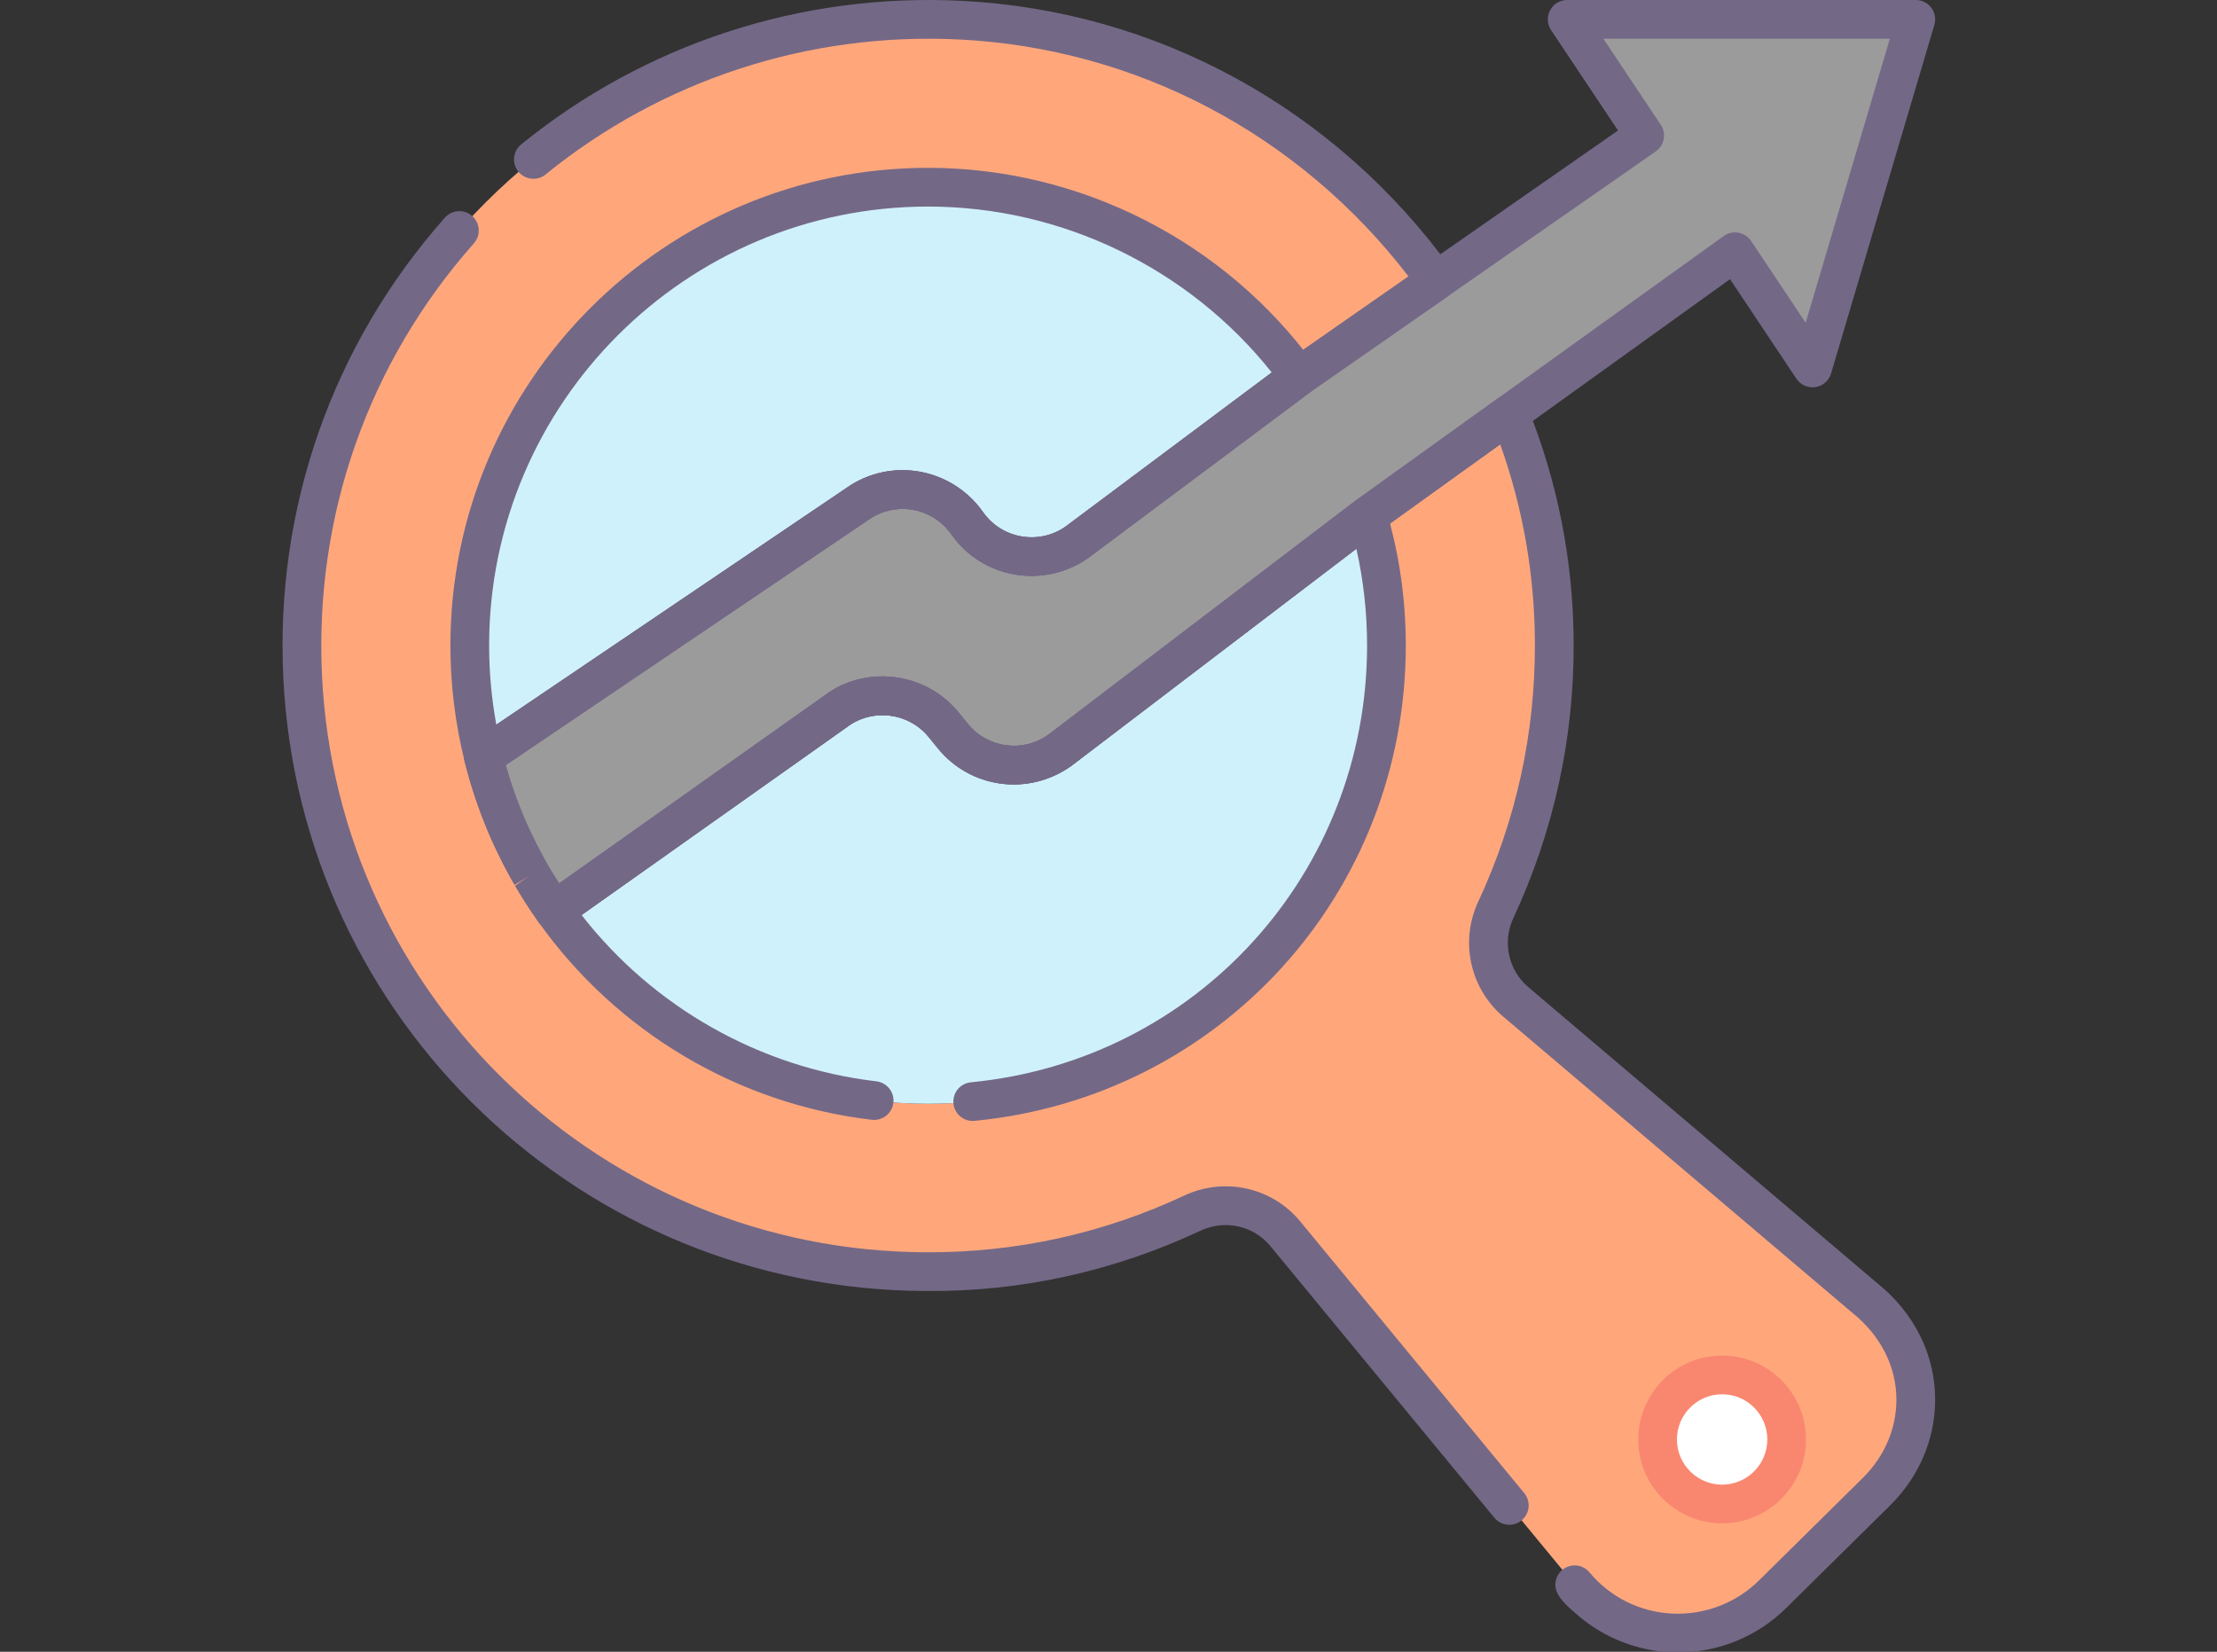 <?xml version="1.0" standalone="no"?>
<!DOCTYPE svg PUBLIC "-//W3C//DTD SVG 1.0//EN" "http://www.w3.org/TR/2001/REC-SVG-20010904/DTD/svg10.dtd">
<svg xmlns="http://www.w3.org/2000/svg" xmlns:xlink="http://www.w3.org/1999/xlink" id="body_1" width="51" height="38">

<rect width="100%" height="100%" fill="#333333" stroke="none"/>

<g transform="matrix(0.297 0 0 0.297 6.5 -0)">
	<g>
		<g>
			<path  d="M122.5 100.5L95.51 77.6C 93.44 75.84 92.82 72.93 93.97 70.48C 96.9 64.18 98.54 57.16 98.5 49.75C 98.47 43.53 97.24 37.55 95.02 32.06L95.02 32.06L84.05 39.95C 85 43.14 85.5 46.51 85.5 50C 85.5 69.61 69.61 85.5 50 85.5C 38.05 85.5 27.47 79.6 21.04 70.54C 21.01 70.5 20.98 70.46 20.96 70.42C 20.67 70.02 20.39 69.6 20.13 69.19C 20.11 69.17 20.1 69.15 20.09 69.13C 19.82 68.71 19.56 68.29 19.31 67.86C 19.28 67.8 19.24 67.74 19.2 67.67C 18.99 67.31 18.79 66.93 18.59 66.56C 18.52 66.43 18.45 66.29 18.38 66.16C 18.17 65.74 17.96 65.31 17.76 64.88C 17.6 64.53 17.44 64.18 17.29 63.82C 17.21 63.63 17.14 63.45 17.06 63.26C 16.87 62.78 16.69 62.3 16.52 61.82C 16.37 61.4 16.23 60.98 16.1 60.56C 16.05 60.39 16 60.23 15.95 60.06C 15.81 59.58 15.68 59.1 15.56 58.62C 14.87 55.86 14.5 52.97 14.5 50C 14.5 30.39 30.39 14.5 50 14.5C 61.82 14.5 72.28 20.27 78.73 29.15L78.73 29.15L89.34 21.76C 80.98 10.16 67.63 2.31 52.47 1.56C 23.73 0.14 0.13 23.74 1.56 52.48C 2.83 78.02 24.23 98.4 49.8 98.5C 57.2 98.53 64.21 96.9 70.49 93.96C 72.98 92.8 75.93 93.45 77.67 95.57L77.67 95.57L100.08 122.75C 104 127.46 111.12 127.78 115.45 123.45L115.45 123.45L123.5 115.5C 125.49 113.51 126.48 110.99 126.5 108.5C 126.52 105.57 125.2 102.66 122.5 100.5z" stroke="none"  fill="#FFA77B" fill-rule="nonzero" />
			<g>
				<path  d="M116.5 111.5C 116.5 112.881 116.012 114.059 115.036 115.036C 114.059 116.012 112.881 116.5 111.5 116.5C 110.119 116.5 108.941 116.012 107.964 115.036C 106.988 114.059 106.5 112.881 106.5 111.5C 106.5 110.119 106.988 108.941 107.964 107.964C 108.941 106.988 110.119 106.5 111.5 106.5C 112.881 106.5 114.059 106.988 115.036 107.964C 116.012 108.941 116.5 110.119 116.5 111.5C 116.5 111.558 116.499 111.616 116.497 111.674" stroke="none"  fill="#FFFFFF" fill-rule="nonzero" />
			</g>
			<path  d="M50 14.5C 30.39 14.5 14.5 30.39 14.5 50C 14.5 52.97 14.87 55.86 15.56 58.62L15.56 58.62L44.5 39.05C 45.57 38.29 46.81 37.92 48.03 37.92C 49.95 37.92 51.83 38.83 53.02 40.52C 54.94 43.27 58.73 43.95 61.49 42.03L61.49 42.03L78.73 29.15C 72.28 20.27 61.82 14.5 50 14.5z" stroke="none"  fill="#CFF1FB" fill-rule="nonzero" />
			<path  d="M60.2 58.12C 57.56 60.02 53.91 59.51 51.89 56.98L51.89 56.98L51.24 56.18C 49.16 53.58 45.39 53.13 42.76 55.16L42.76 55.16L21.04 70.54C 27.47 79.6 38.05 85.5 50 85.5C 69.61 85.5 85.5 69.61 85.5 50C 85.5 46.51 85 43.14 84.05 39.95L84.05 39.95L60.2 58.12z" stroke="none"  fill="#CFF1FB" fill-rule="nonzero" />
			<path  d="M105.5 10.5L89.34 21.76L78.73 29.15L61.49 42.03C 58.73 43.95 54.94 43.27 53.02 40.52C 51.83 38.83 49.95 37.92 48.03 37.92C 46.81 37.92 45.57 38.29 44.5 39.05L44.5 39.05L15.56 58.62C 15.68 59.1 15.81 59.58 15.95 60.06C 16 60.23 16.05 60.39 16.1 60.56C 16.23 60.98 16.37 61.4 16.52 61.82C 16.69 62.3 16.87 62.78 17.06 63.26C 17.14 63.45 17.21 63.63 17.29 63.82C 17.44 64.18 17.6 64.53 17.76 64.88C 17.96 65.31 18.17 65.74 18.38 66.16C 18.45 66.29 18.52 66.43 18.59 66.56C 18.79 66.93 18.99 67.31 19.2 67.67C 19.24 67.74 19.28 67.8 19.31 67.86C 19.56 68.29 19.82 68.71 20.09 69.13C 20.1 69.15 20.11 69.17 20.13 69.19C 20.39 69.6 20.67 70.02 20.96 70.42C 20.98 70.46 21.01 70.5 21.04 70.54L21.04 70.54L42.76 55.16C 45.39 53.13 49.16 53.58 51.24 56.18L51.24 56.18L51.89 56.98C 53.91 59.51 57.56 60.02 60.2 58.12L60.2 58.12L84.05 39.95L95.02 32.06L112.5 19.5L118.5 28.5L126.5 1.5L99.5 1.5L105.5 10.5z" stroke="none"  fill="#9B9B9B" fill-rule="nonzero" />
		</g>
		<g>
			<path  d="M111.501 105C 107.917 105 105.001 107.916 105.001 111.5C 105.001 115.084 107.917 118 111.501 118C 115.085 118 118.001 115.084 118.001 111.5C 118.001 107.916 115.085 105 111.501 105zM111.501 115C 109.571 115 108.001 113.43 108.001 111.5C 108.001 109.57 109.571 108 111.501 108C 113.431 108 115.001 109.57 115.001 111.5C 115.001 113.43 113.431 115 111.501 115z" stroke="none"  fill="#F98770" fill-rule="nonzero" />
			<path  d="M78.83 94.619C 76.663 91.979 72.973 91.148 69.854 92.602C 63.559 95.549 56.81 97.04 49.807 97C 24.832 96.902 4.298 77.314 3.059 52.405C 2.443 40.02 6.619 28.103 14.819 18.85C 15.368 18.23 15.311 17.282 14.691 16.733C 14.069 16.183 13.124 16.242 12.573 16.861C 3.85 26.705 -0.594 39.381 0.062 52.555C 1.381 79.056 23.226 99.896 49.795 100C 57.248 100.072 64.427 98.455 71.123 95.32C 73 94.447 75.214 94.942 76.514 96.525L76.514 96.525L93.86 117.563C 94.157 117.923 94.586 118.109 95.018 118.109C 95.354 118.109 95.692 117.997 95.971 117.766C 96.611 117.239 96.701 116.294 96.174 115.655L96.174 115.655L78.83 94.619z" stroke="none"  fill="#746887" fill-rule="nonzero" />
			<path  d="M50.001 13C 29.599 13 13.001 29.598 13.001 50C 13.001 53.027 13.372 56.05 14.105 58.983C 14.223 59.458 14.566 59.845 15.024 60.021C 15.197 60.087 15.379 60.12 15.56 60.12C 15.855 60.12 16.149 60.033 16.4 59.863L16.4 59.863L45.34 40.293C 45.35 40.286 45.36 40.28 45.369 40.273C 46.154 39.715 47.074 39.42 48.029 39.42C 49.52 39.42 50.927 40.154 51.79 41.379C 54.181 44.803 58.914 45.647 62.387 43.232L62.387 43.232L79.627 30.352C 80.284 29.861 80.426 28.933 79.943 28.269C 72.999 18.708 61.806 13 50.001 13zM44.501 39.05L44.511 39.05L44.501 39.05zM60.634 40.799C 58.559 42.243 55.696 41.731 54.247 39.657C 52.82 37.63 50.496 36.42 48.03 36.42C 46.454 36.42 44.939 36.903 43.647 37.817L43.647 37.817L16.557 56.135C 16.187 54.113 16 52.058 16 50C 16 31.252 31.252 16 50 16C 60.354 16 70.196 20.779 76.62 28.854L76.62 28.854L60.634 40.799z" stroke="none"  fill="#746887" fill-rule="nonzero" />
			<path  d="M84.516 38.524C 84.046 38.372 83.535 38.458 83.142 38.757L83.142 38.757L59.325 56.902C 57.339 58.332 54.588 57.954 53.054 56.033L53.054 56.033L52.411 55.242C 49.84 52.027 45.099 51.457 41.892 53.935L41.892 53.935L20.172 69.315C 19.848 69.545 19.627 69.895 19.561 70.287C 19.494 70.68 19.585 71.082 19.816 71.407C 25.87 79.936 35.284 85.524 45.645 86.739C 46.468 86.833 47.213 86.247 47.31 85.424C 47.406 84.601 46.817 83.856 45.995 83.759C 36.972 82.701 28.731 78.033 23.159 70.875L23.159 70.875L43.677 56.346C 45.647 54.825 48.514 55.171 50.075 57.125L50.075 57.125L50.718 57.915C 53.242 61.076 57.791 61.699 61.11 59.312L61.11 59.312L83.17 42.505C 83.722 44.942 84.001 47.453 84.001 49.998C 84.001 67.599 70.808 82.145 53.312 83.835C 52.488 83.915 51.884 84.647 51.963 85.472C 52.038 86.248 52.691 86.828 53.454 86.828C 53.503 86.828 53.551 86.826 53.6 86.821C 72.641 84.982 87 69.152 87 49.998C 87 46.415 86.491 42.89 85.487 39.52C 85.348 39.05 84.984 38.677 84.516 38.524z" stroke="none"  fill="#746887" fill-rule="nonzero" />
			<path  d="M126.501 0L99.501 0C 98.948 0 98.439 0.305 98.179 0.792C 97.917 1.28 97.947 1.872 98.253 2.332L98.253 2.332L103.438 10.109L77.833 27.948L60.634 40.799C 58.559 42.243 55.696 41.731 54.247 39.657C 52.82 37.63 50.496 36.42 48.03 36.42C 46.448 36.42 44.927 36.907 43.661 37.808L43.661 37.808L14.721 57.378C 14.199 57.731 13.952 58.373 14.106 58.985C 14.231 59.484 14.366 59.983 14.512 60.483L14.512 60.483L14.668 61.004C 14.804 61.443 14.951 61.883 15.106 62.321C 15.282 62.818 15.469 63.315 15.678 63.843L15.678 63.843L15.905 64.396C 16.062 64.772 16.229 65.139 16.4 65.513C 16.606 65.956 16.823 66.399 17.061 66.874L17.061 66.874L17.399 67.512C 17.565 67.821 17.732 68.131 17.889 68.399C 17.897 68.413 17.955 68.513 17.963 68.527L17.963 68.527L19.25 67.756L18.013 68.614C 18.275 69.064 18.546 69.503 18.829 69.943C 18.842 69.964 18.855 69.984 18.869 70.004C 19.131 70.418 19.413 70.84 19.704 71.245C 19.747 71.312 19.794 71.38 19.844 71.446C 20.138 71.835 20.587 72.041 21.041 72.041C 21.341 72.041 21.644 71.951 21.907 71.765L21.907 71.765L43.677 56.348C 45.647 54.827 48.514 55.173 50.075 57.127L50.075 57.127L50.718 57.917C 53.242 61.078 57.791 61.701 61.11 59.314L61.11 59.314L84.926 41.168L112.114 21.625L117.253 29.333C 117.575 29.817 118.153 30.071 118.725 29.984C 119.301 29.897 119.774 29.485 119.94 28.927L119.94 28.927L127.94 1.927C 128.074 1.473 127.987 0.983 127.704 0.603C 127.421 0.223 126.975 0 126.501 0zM22.29 69.724C 22.296 69.737 22.303 69.75 22.31 69.763C 22.303 69.75 22.296 69.736 22.29 69.724zM117.973 25.003L113.749 18.668C 113.523 18.33 113.17 18.097 112.77 18.024C 112.369 17.95 111.958 18.044 111.626 18.281L111.626 18.281L83.142 38.757L59.325 56.902C 57.339 58.332 54.588 57.954 53.054 56.033L53.054 56.033L52.411 55.242C 49.84 52.027 45.099 51.457 41.892 53.935L41.892 53.935L21.425 68.43C 21.416 68.416 21.407 68.401 21.399 68.387C 21.386 68.367 21.373 68.347 21.359 68.328C 21.357 68.325 21.355 68.321 21.352 68.317C 21.094 67.917 20.846 67.516 20.648 67.18C 20.616 67.117 20.579 67.052 20.496 66.911C 20.34 66.645 20.191 66.367 20.043 66.091L20.043 66.091L19.724 65.488C 19.52 65.081 19.317 64.663 19.125 64.254C 18.973 63.921 18.819 63.587 18.675 63.237L18.675 63.237L18.457 62.708C 18.273 62.245 18.1 61.782 17.935 61.316C 17.792 60.916 17.659 60.515 17.541 60.136L17.541 60.136L17.392 59.636C 17.356 59.512 17.32 59.387 17.286 59.263L17.286 59.263L45.37 40.273C 46.155 39.715 47.075 39.42 48.03 39.42C 49.521 39.42 50.928 40.154 51.791 41.379C 54.182 44.803 58.915 45.647 62.388 43.232L62.388 43.232L79.588 30.381L106.359 11.731C 107.029 11.265 107.203 10.348 106.75 9.669L106.75 9.669L102.304 3L124.492 3L117.973 25.003z" stroke="none"  fill="#746887" fill-rule="nonzero" />
		</g>
	</g>
	<g>
	</g>
	<path  d="M123.472 99.356L96.482 76.458C 94.941 75.148 94.467 72.952 95.331 71.113C 98.47 64.363 100.041 57.173 100.001 49.743C 99.971 43.452 98.763 37.314 96.411 31.498C 96.238 31.071 95.88 30.747 95.437 30.619C 94.993 30.491 94.517 30.572 94.144 30.842L94.144 30.842L83.141 38.757L59.325 56.902C 57.339 58.332 54.588 57.954 53.054 56.033L53.054 56.033L52.411 55.242C 49.84 52.027 45.099 51.457 41.892 53.935L41.892 53.935L21.425 68.43C 21.416 68.416 21.407 68.401 21.399 68.387C 21.386 68.367 21.373 68.347 21.352 68.317C 21.094 67.917 20.846 67.516 20.648 67.18C 20.616 67.117 20.579 67.052 20.496 66.911C 20.34 66.645 20.191 66.367 20.043 66.091L20.043 66.091L19.724 65.488C 19.52 65.081 19.317 64.663 19.125 64.254C 18.973 63.921 18.819 63.587 18.675 63.237L18.675 63.237L18.457 62.708C 18.273 62.245 18.1 61.782 17.935 61.316C 17.792 60.916 17.659 60.515 17.541 60.136L17.541 60.136L17.392 59.636C 17.356 59.512 17.32 59.387 17.286 59.263L17.286 59.263L45.37 40.273C 46.155 39.715 47.075 39.42 48.03 39.42C 49.521 39.42 50.928 40.154 51.791 41.379C 54.182 44.803 58.915 45.647 62.388 43.232L62.388 43.232L79.588 30.381L90.198 22.991C 90.528 22.761 90.752 22.408 90.819 22.012C 90.886 21.616 90.793 21.209 90.557 20.883C 81.562 8.401 67.706 0.812 52.545 0.062C 40.145 -0.554 28.061 3.401 18.483 11.186C 17.84 11.708 17.743 12.653 18.265 13.296C 18.787 13.938 19.731 14.037 20.375 13.514C 29.378 6.197 40.738 2.483 52.396 3.058C 66.14 3.738 78.745 10.404 87.212 21.414L87.212 21.414L77.832 27.948L60.634 40.799C 58.559 42.243 55.696 41.731 54.247 39.657C 52.82 37.63 50.496 36.42 48.03 36.42C 46.448 36.42 44.927 36.907 43.661 37.808L43.661 37.808L14.721 57.378C 14.199 57.731 13.952 58.373 14.106 58.985C 14.231 59.484 14.366 59.983 14.512 60.483L14.512 60.483L14.668 61.004C 14.804 61.443 14.951 61.883 15.106 62.321C 15.282 62.818 15.469 63.315 15.678 63.843L15.678 63.843L15.905 64.396C 16.062 64.772 16.229 65.139 16.4 65.513C 16.606 65.956 16.823 66.399 17.061 66.874L17.061 66.874L17.399 67.512C 17.565 67.821 17.732 68.131 17.889 68.399C 17.897 68.413 17.955 68.513 17.963 68.527L17.963 68.527L19.25 67.756L18.013 68.614C 18.275 69.064 18.546 69.503 18.829 69.942C 18.842 69.963 18.855 69.983 18.869 70.003C 19.131 70.417 19.413 70.839 19.704 71.244C 19.747 71.311 19.794 71.379 19.844 71.445C 20.331 72.09 21.242 72.232 21.907 71.764L21.907 71.764L43.677 56.347C 45.647 54.826 48.514 55.172 50.075 57.126L50.075 57.126L50.718 57.916C 53.242 61.077 57.791 61.7 61.11 59.313L61.11 59.313L84.926 41.167L94.312 34.416C 96.072 39.34 96.975 44.491 97 49.757C 97.038 56.741 95.561 63.501 92.612 69.841C 91.176 72.897 91.968 76.557 94.539 78.742L94.539 78.742L121.562 101.67C 123.796 103.457 125.017 105.878 125 108.486C 124.981 110.69 124.072 112.804 122.446 114.431L122.446 114.431L114.389 122.388C 112.622 124.156 110.17 125.099 107.676 124.99C 105.143 124.874 102.854 123.737 101.226 121.793C 100.951 121.466 100.544 121.254 100.083 121.254C 99.255 121.254 98.584 121.925 98.584 122.753C 98.584 123.676 99.585 124.47 100.225 125.032C 100.967 125.683 101.789 126.242 102.668 126.691C 104.176 127.463 105.847 127.909 107.54 127.987C 107.721 127.995 107.9 128 108.08 128C 111.229 128 114.275 126.745 116.504 124.517L116.504 124.517L124.561 116.56C 126.754 114.366 127.976 111.508 128 108.509C 128.024 104.962 126.404 101.702 123.472 99.356z" stroke="none"  fill="#746887" fill-rule="nonzero" />
</g>
</svg>
